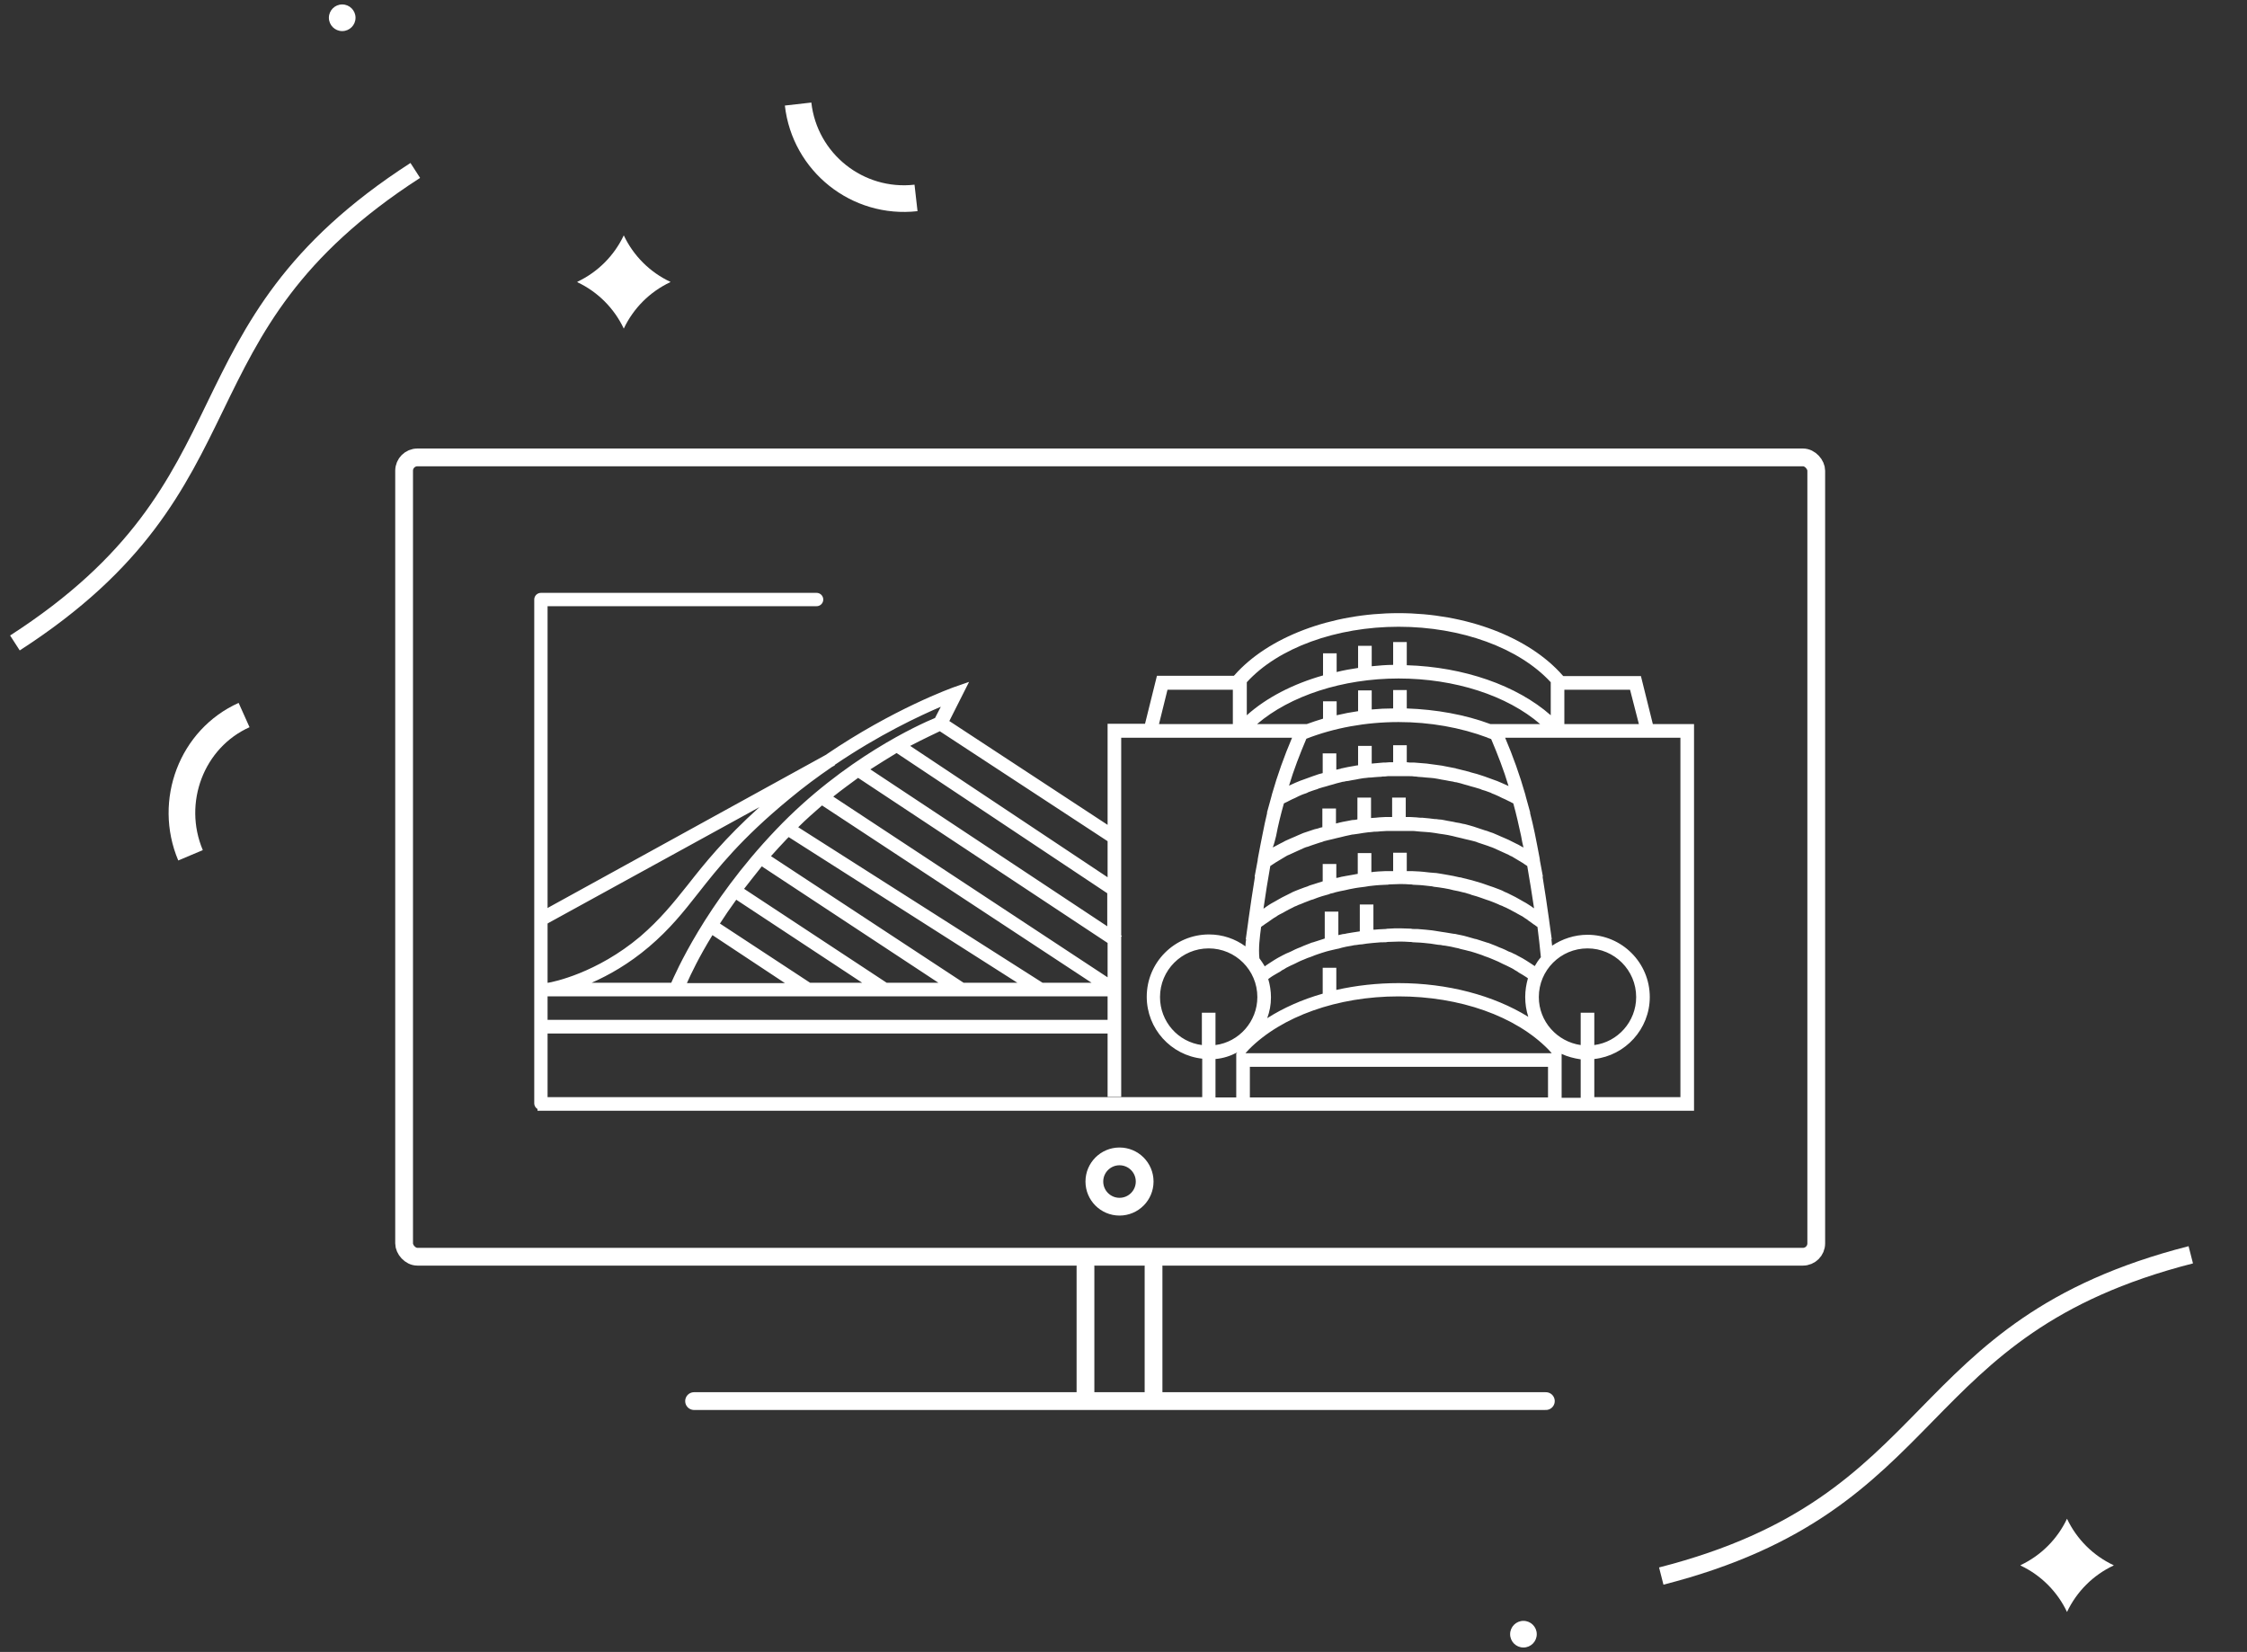 <?xml version="1.0" encoding="UTF-8"?> <svg xmlns="http://www.w3.org/2000/svg" width="506" height="372" viewBox="0 0 506 372" fill="none"><rect x="0" y="0" width="506" height="372" fill="#333333" stroke="none"/><rect x="91" y="103" width="318" height="180" rx="3" stroke="white" stroke-width="4"></rect><path d="M348.111 315.509H156.297" stroke="white" stroke-width="4" stroke-miterlimit="10" stroke-linecap="round" stroke-linejoin="round"></path><path d="M259.765 315.12V285.229" stroke="white" stroke-width="4" stroke-miterlimit="10" stroke-linecap="round" stroke-linejoin="round"></path><path d="M244.437 315.121V285.23" stroke="white" stroke-width="4" stroke-miterlimit="10" stroke-linecap="round" stroke-linejoin="round"></path><circle cx="252.102" cy="266.069" r="5.664" stroke="white" stroke-width="4"></circle><path d="M359.02 247.137V238.476C365.995 237.71 371.513 231.732 371.513 224.527C371.513 216.786 365.228 210.501 357.487 210.501C354.575 210.501 351.815 211.421 349.516 212.954C349.439 212.494 349.439 211.958 349.363 211.498H349.439L348.903 207.665L348.826 207.052C348.366 203.833 347.907 200.614 347.37 197.395H347.447L346.757 193.716C346.757 193.639 346.757 193.639 346.757 193.563L346.68 193.103C346.297 191.187 345.99 189.347 345.607 187.585C345.301 186.052 344.917 184.519 344.534 182.986L344.611 183.063L343.614 179.46L343.461 178.847C342.235 174.555 340.702 170.263 338.939 166.124H378.411V247.386H381.477V163.058H372.203L369.52 152.251H352.045L351.892 152.098C344.304 143.437 330.125 138.072 314.949 138.072C299.774 138.072 285.595 143.437 278.007 152.022L277.854 152.175H260.532L257.849 162.982H249.418V185.745L213.779 162.369L218.224 153.554L214.699 154.781C214.545 154.857 201.286 159.533 185.88 170.033L121.116 205.673L122.572 208.355L171.011 181.76C163.117 188.888 158.748 194.329 154.839 199.311C151.544 203.45 148.631 207.052 144.186 210.884C134.375 219.162 124.488 221.155 123.415 221.308H121.039V224.374H249.418V229.662H121.039V232.728H249.418V246.984H252.484V210.961L252.638 210.731L252.484 210.655V166.124H290.96C289.197 170.263 287.664 174.555 286.438 178.847L286.284 179.46L285.288 183.063L285.365 182.986C284.982 184.519 284.675 186.052 284.368 187.585C283.985 189.347 283.679 191.187 283.295 193.103L283.219 193.563C283.219 193.639 283.219 193.639 283.219 193.716L282.529 197.395H282.606C282.069 200.614 281.609 203.833 281.149 207.052L281.073 207.665L280.536 211.498H280.613C280.536 212.034 280.459 212.571 280.459 213.107C278.16 211.421 275.324 210.425 272.259 210.425C264.517 210.425 258.233 216.709 258.233 224.451C258.233 231.655 263.674 237.633 270.726 238.4V247.061H121.039V250.126H381.477V247.061H359.02V247.137ZM249.418 197.548L204.965 167.964C208.184 166.277 210.56 165.204 211.633 164.668L249.418 189.424V197.548ZM146.178 213.184C150.854 209.198 153.843 205.443 157.215 201.151C161.737 195.402 166.872 188.888 177.756 179.92C180.975 177.238 184.194 174.862 187.336 172.716L188.026 172.332L187.95 172.256C197.99 165.434 207.034 161.219 211.863 159.149L210.56 161.679C207.187 163.058 190.096 170.723 174.767 186.818C158.671 203.68 151.927 219.622 151.16 221.308H133.226C137.058 219.622 141.58 217.093 146.178 213.184ZM160.434 210.578L176.76 221.385H154.686C155.529 219.469 157.369 215.56 160.434 210.578ZM162.12 207.972C163.194 206.286 164.42 204.523 165.799 202.607L194.158 221.308H182.431L162.12 207.972ZM167.562 200.154C168.789 198.545 170.168 196.859 171.548 195.096L211.326 221.308H199.676L167.562 200.154ZM173.617 192.796C174.767 191.493 175.916 190.267 177.143 188.964C177.296 188.811 177.449 188.658 177.603 188.504L229.108 221.308H216.998L173.617 192.796ZM179.749 186.282C181.512 184.519 183.351 182.909 185.114 181.376L245.816 221.308H234.779L179.749 186.282ZM187.643 179.384C189.559 177.851 191.475 176.471 193.238 175.168L249.418 212.341V220.082L187.643 179.384ZM195.997 173.252C198.143 171.872 200.136 170.646 201.899 169.573L249.342 201.151V208.585L195.997 173.252ZM285.595 220.465C285.748 220.312 285.978 220.235 286.131 220.082C286.361 219.929 286.668 219.699 286.974 219.545C287.281 219.392 287.587 219.162 287.894 219.009C288.201 218.855 288.431 218.702 288.737 218.472C289.044 218.319 289.35 218.166 289.657 217.936C289.963 217.782 290.27 217.629 290.577 217.476C290.883 217.323 291.266 217.169 291.573 217.016C291.88 216.863 292.186 216.709 292.493 216.556C292.799 216.403 293.182 216.25 293.566 216.096C293.872 215.943 294.179 215.866 294.485 215.713C294.869 215.56 295.252 215.483 295.558 215.33C295.865 215.177 296.172 215.1 296.555 214.947C296.938 214.793 297.321 214.717 297.704 214.563C298.011 214.487 298.394 214.333 298.701 214.257C299.084 214.18 299.467 214.027 299.927 213.95C300.234 213.874 300.617 213.797 300.924 213.72C301.307 213.644 301.767 213.567 302.15 213.414C302.456 213.337 302.84 213.26 303.146 213.184C303.606 213.107 303.989 213.031 304.449 212.954C304.756 212.877 305.139 212.801 305.446 212.801C305.905 212.724 306.365 212.647 306.749 212.647C307.055 212.571 307.438 212.571 307.745 212.494C308.205 212.417 308.665 212.417 309.201 212.341C309.508 212.341 309.814 212.264 310.121 212.264C310.657 212.187 311.194 212.187 311.73 212.187C311.96 212.187 312.267 212.187 312.497 212.111C313.34 212.111 314.106 212.034 314.949 212.034C315.793 212.034 316.559 212.034 317.402 212.111C317.632 212.111 317.939 212.111 318.169 212.187C318.705 212.187 319.242 212.264 319.778 212.264C320.085 212.264 320.391 212.341 320.698 212.341C321.158 212.417 321.618 212.417 322.154 212.494C322.461 212.571 322.844 212.571 323.15 212.647C323.61 212.724 324.07 212.801 324.453 212.801C324.76 212.877 325.143 212.954 325.45 212.954C325.91 213.031 326.293 213.107 326.753 213.184C327.059 213.26 327.443 213.337 327.749 213.414C328.132 213.49 328.592 213.567 328.975 213.72C329.282 213.797 329.665 213.874 329.972 213.95C330.355 214.027 330.738 214.18 331.198 214.257C331.505 214.333 331.888 214.487 332.194 214.563C332.578 214.717 332.961 214.793 333.344 214.947C333.651 215.023 333.957 215.177 334.341 215.33C334.724 215.483 335.107 215.56 335.414 215.713C335.72 215.866 336.027 215.943 336.333 216.096C336.716 216.25 337.023 216.403 337.406 216.556C337.713 216.709 338.019 216.863 338.326 217.016C338.633 217.169 339.016 217.323 339.322 217.476C339.629 217.629 339.936 217.782 340.242 217.936C340.549 218.089 340.855 218.242 341.162 218.472C341.468 218.626 341.698 218.779 342.005 219.009C342.312 219.162 342.618 219.392 342.925 219.545C343.231 219.699 343.461 219.929 343.768 220.082C343.844 220.158 343.998 220.235 344.074 220.312C343.691 221.615 343.461 223.071 343.461 224.527C343.461 226.06 343.691 227.516 344.151 228.973C336.333 224.144 325.986 221.385 314.949 221.385C310.121 221.385 305.369 221.921 300.924 222.918V217.936H297.858V223.761C293.259 225.064 288.967 226.98 285.365 229.279C285.901 227.823 286.208 226.29 286.208 224.604C286.208 223.148 285.978 221.768 285.595 220.465ZM351.356 237.174C351.432 237.174 351.356 237.097 351.356 237.174V237.174ZM314.949 224.374C328.745 224.374 341.315 228.819 348.673 236.33L349.439 237.174H280.459L281.226 236.33C288.584 228.896 301.153 224.374 314.949 224.374ZM348.596 240.239V247.137H281.456V240.239H348.596ZM351.662 240.239V239.473V237.327C352.965 237.94 354.421 238.323 355.954 238.553V247.214H351.662V240.239ZM357.487 213.567C363.542 213.567 368.447 218.472 368.447 224.527C368.447 230.046 364.308 234.644 359.02 235.334V228.053H355.954V235.334C350.666 234.568 346.527 230.046 346.527 224.527C346.527 218.472 351.432 213.567 357.487 213.567ZM316.789 159.533V155.394H313.723V159.533C312.114 159.533 310.504 159.609 308.895 159.763V155.471H305.829V160.146C304.219 160.376 302.61 160.682 301 161.066V157.923H297.934V161.832C296.708 162.215 295.482 162.598 294.255 163.058H283.065C290.5 156.697 302.303 152.788 314.949 152.788C327.596 152.788 339.399 156.62 346.834 163.058H335.643C329.895 160.912 323.38 159.763 316.789 159.533ZM369.06 163.058H352.275V155.317H367.068L369.06 163.058ZM314.949 141.138C329.052 141.138 342.082 145.89 349.21 153.631V161.066C341.545 154.321 329.589 150.182 316.789 149.799V144.587H313.723V149.722C312.114 149.722 310.504 149.876 308.895 150.029V145.43H305.829V150.412C304.219 150.642 302.533 150.949 301 151.332V147.116H297.934V152.098C291.19 154.014 285.211 157.08 280.766 161.066V153.631C287.817 145.89 300.924 141.138 314.949 141.138ZM262.908 155.317H277.624V163.058H260.992L262.908 155.317ZM294.179 166.354C300.464 163.901 307.592 162.598 314.949 162.598C322.001 162.598 328.899 163.825 335.03 166.124V166.201H335.184C335.414 166.277 335.567 166.354 335.797 166.431C337.253 169.88 338.633 173.405 339.706 177.008C339.629 177.008 339.552 176.931 339.552 176.931C338.786 176.548 337.943 176.241 337.1 175.858C337.023 175.858 336.946 175.781 336.87 175.781C336.027 175.475 335.184 175.168 334.341 174.862C334.187 174.785 334.034 174.785 333.881 174.708C333.038 174.402 332.194 174.172 331.275 173.942C331.121 173.865 330.968 173.865 330.815 173.789C329.895 173.559 328.975 173.329 328.056 173.099C327.979 173.099 327.902 173.099 327.826 173.022C326.906 172.869 325.986 172.639 325.067 172.486C324.913 172.486 324.837 172.409 324.683 172.409C323.764 172.256 322.844 172.179 321.847 172.026C321.694 172.026 321.464 171.949 321.311 171.949C320.391 171.872 319.395 171.796 318.475 171.719C318.322 171.719 318.169 171.719 318.015 171.719C317.632 171.719 317.172 171.719 316.789 171.643V167.81H313.723V171.643C313.11 171.643 312.574 171.643 311.96 171.719C311.807 171.719 311.654 171.719 311.5 171.719C310.657 171.796 309.738 171.872 308.895 171.949V167.964H305.829V172.332C305.676 172.332 305.446 172.409 305.292 172.409C305.139 172.409 305.062 172.486 304.909 172.486C303.989 172.639 303.07 172.792 302.15 173.022C302.073 173.022 301.997 173.022 301.92 173.099C301.613 173.175 301.307 173.252 300.924 173.329V169.65H297.858V174.095C297.245 174.248 296.631 174.402 296.095 174.632C295.942 174.708 295.788 174.708 295.635 174.785C294.792 175.092 293.949 175.398 293.106 175.705C293.029 175.705 292.953 175.781 292.876 175.781C292.033 176.088 291.266 176.471 290.423 176.854C290.347 176.854 290.27 176.931 290.27 176.931C291.343 173.329 292.723 169.803 294.179 166.354ZM287.357 188.274C287.817 185.822 288.431 183.369 289.12 180.917C289.274 180.84 289.427 180.763 289.58 180.687C289.81 180.61 290.04 180.457 290.193 180.38C290.423 180.227 290.73 180.15 290.96 179.997C291.19 179.92 291.42 179.767 291.65 179.69C291.88 179.537 292.186 179.46 292.416 179.307C292.646 179.23 292.876 179.077 293.106 179C293.336 178.924 293.642 178.77 293.949 178.694C294.179 178.617 294.409 178.541 294.639 178.387C294.945 178.311 295.175 178.157 295.482 178.081C295.712 178.004 295.942 177.927 296.172 177.851C296.478 177.774 296.708 177.697 297.015 177.544C297.245 177.468 297.475 177.391 297.781 177.314C298.088 177.238 298.318 177.161 298.624 177.084C298.854 177.008 299.161 176.931 299.391 176.854C299.697 176.778 300.004 176.701 300.234 176.624C300.464 176.548 300.77 176.471 301 176.394C301.307 176.318 301.613 176.241 301.92 176.165C302.15 176.088 302.456 176.011 302.686 176.011C302.993 175.935 303.3 175.858 303.606 175.858C303.836 175.781 304.143 175.781 304.373 175.705C304.679 175.628 304.986 175.628 305.292 175.551C305.522 175.475 305.829 175.475 306.059 175.398C306.365 175.321 306.672 175.321 306.978 175.245C307.208 175.245 307.515 175.168 307.745 175.168C308.051 175.092 308.435 175.092 308.741 175.092C308.971 175.092 309.278 175.015 309.508 175.015C309.891 175.015 310.198 174.938 310.581 174.938C310.811 174.938 311.041 174.938 311.347 174.862C311.73 174.862 312.114 174.862 312.497 174.785C312.727 174.785 312.88 174.785 313.11 174.785C313.723 174.785 314.336 174.785 314.949 174.785C315.563 174.785 316.176 174.785 316.789 174.785C317.019 174.785 317.172 174.785 317.402 174.785C317.785 174.785 318.169 174.785 318.552 174.862C318.782 174.862 319.012 174.862 319.318 174.938C319.701 174.938 320.008 175.015 320.391 175.015C320.621 175.015 320.928 175.092 321.158 175.092C321.464 175.092 321.847 175.168 322.154 175.168C322.384 175.168 322.691 175.245 322.92 175.245C323.227 175.321 323.534 175.321 323.84 175.398C324.07 175.475 324.377 175.475 324.607 175.551C324.913 175.628 325.22 175.628 325.526 175.705C325.756 175.781 326.063 175.781 326.293 175.858C326.599 175.935 326.906 175.935 327.213 176.011C327.443 176.088 327.749 176.165 327.979 176.165C328.286 176.241 328.592 176.318 328.899 176.394C329.129 176.471 329.435 176.548 329.665 176.624C329.972 176.701 330.278 176.778 330.508 176.854C330.738 176.931 331.045 177.008 331.275 177.084C331.581 177.161 331.811 177.238 332.118 177.314C332.348 177.391 332.654 177.468 332.884 177.544C333.191 177.621 333.421 177.697 333.727 177.851C333.957 177.927 334.187 178.004 334.494 178.081C334.8 178.157 335.03 178.311 335.337 178.387C335.567 178.464 335.797 178.541 336.027 178.694C336.333 178.77 336.563 178.924 336.793 179C337.023 179.077 337.253 179.23 337.483 179.307C337.713 179.46 338.019 179.537 338.249 179.69C338.479 179.767 338.709 179.92 338.939 179.997C339.169 180.15 339.476 180.227 339.706 180.38C339.936 180.457 340.165 180.61 340.319 180.687C340.472 180.763 340.625 180.84 340.779 180.917C341.468 183.369 342.005 185.822 342.541 188.274C342.695 189.117 342.848 190.037 343.078 190.88C343.078 190.88 343.001 190.88 343.001 190.804C342.848 190.727 342.695 190.65 342.541 190.574C342.158 190.344 341.775 190.114 341.392 189.961C341.162 189.884 341.009 189.731 340.779 189.654C340.395 189.501 340.089 189.271 339.706 189.117C339.476 189.041 339.246 188.888 339.016 188.811C338.633 188.658 338.326 188.504 337.943 188.351C337.713 188.274 337.483 188.121 337.253 188.044C336.87 187.891 336.563 187.738 336.18 187.585C335.95 187.508 335.72 187.431 335.49 187.355C335.107 187.201 334.724 187.048 334.341 186.971C334.111 186.895 333.881 186.818 333.651 186.741C333.191 186.588 332.731 186.435 332.271 186.282C332.118 186.205 331.965 186.205 331.811 186.128C331.198 185.975 330.585 185.745 329.895 185.592C329.742 185.592 329.589 185.515 329.435 185.515C328.899 185.362 328.439 185.285 327.902 185.209C327.672 185.132 327.443 185.132 327.213 185.055C326.829 184.979 326.369 184.902 325.91 184.825C325.68 184.749 325.373 184.749 325.143 184.672C324.76 184.595 324.3 184.519 323.917 184.519C323.61 184.442 323.38 184.442 323.074 184.442C322.691 184.366 322.231 184.366 321.847 184.289C321.541 184.289 321.311 184.212 321.004 184.212C320.545 184.136 320.161 184.136 319.701 184.136C319.472 184.136 319.165 184.059 318.935 184.059C318.475 184.059 318.015 183.982 317.555 183.982C317.325 183.982 317.096 183.982 316.866 183.982C316.789 183.982 316.636 183.982 316.559 183.982V179.614H313.493V183.982C313.187 183.982 312.957 183.982 312.65 183.982C312.42 183.982 312.19 183.982 311.96 183.982C311.5 183.982 311.041 184.059 310.581 184.059C310.351 184.059 310.044 184.136 309.814 184.136C309.431 184.136 309.048 184.212 308.741 184.212V179.614H305.675V184.519C305.292 184.595 304.909 184.672 304.449 184.672C304.219 184.749 303.913 184.749 303.683 184.825C303.223 184.902 302.84 184.979 302.456 185.055C302.227 185.132 301.997 185.132 301.767 185.209C301.46 185.285 301.153 185.362 300.847 185.439V182.066H297.781V186.282C297.628 186.282 297.551 186.358 297.398 186.358C296.938 186.512 296.478 186.665 296.018 186.741C295.788 186.818 295.558 186.895 295.328 186.971C294.945 187.125 294.562 187.201 294.179 187.355C293.949 187.431 293.719 187.508 293.489 187.585C293.106 187.738 292.799 187.891 292.416 188.044C292.186 188.121 291.956 188.274 291.726 188.351C291.343 188.504 291.036 188.658 290.653 188.811C290.423 188.888 290.193 189.041 289.963 189.117C289.58 189.271 289.274 189.424 288.89 189.654C288.66 189.731 288.507 189.884 288.277 189.961C287.894 190.19 287.511 190.344 287.128 190.574C286.974 190.65 286.821 190.727 286.668 190.804C286.668 190.804 286.591 190.804 286.591 190.88C286.974 189.961 287.128 189.117 287.357 188.274ZM286.055 195.019C286.208 194.942 286.361 194.789 286.514 194.713C286.744 194.559 286.974 194.406 287.204 194.253C287.434 194.099 287.741 193.946 287.971 193.793C288.201 193.639 288.507 193.486 288.737 193.333C288.967 193.18 289.274 193.026 289.504 192.873C289.733 192.72 290.04 192.566 290.27 192.49C290.577 192.337 290.806 192.26 291.113 192.107C291.42 191.953 291.65 191.877 291.956 191.723C292.263 191.57 292.493 191.493 292.799 191.34C293.106 191.187 293.336 191.11 293.642 190.957C293.949 190.804 294.255 190.727 294.562 190.65C294.869 190.574 295.099 190.42 295.405 190.344C295.712 190.267 296.018 190.114 296.325 190.037C296.631 189.961 296.938 189.807 297.245 189.731C297.551 189.654 297.858 189.577 298.164 189.424C298.471 189.347 298.777 189.271 299.084 189.194C299.391 189.117 299.697 189.041 300.08 188.964C300.387 188.888 300.694 188.811 301 188.734C301.307 188.658 301.69 188.581 301.997 188.504C302.303 188.428 302.61 188.351 302.916 188.274C303.3 188.198 303.606 188.121 303.989 188.044C304.296 187.968 304.602 187.891 304.909 187.891C305.292 187.815 305.599 187.815 305.982 187.738C306.289 187.661 306.595 187.661 306.902 187.585C307.285 187.508 307.668 187.508 308.051 187.431C308.358 187.431 308.665 187.355 308.895 187.355C309.278 187.278 309.661 187.278 310.121 187.278C310.427 187.278 310.657 187.201 310.964 187.201C311.424 187.201 311.884 187.125 312.267 187.125C312.497 187.125 312.727 187.125 312.957 187.125C313.647 187.125 314.336 187.125 315.026 187.125C315.716 187.125 316.406 187.125 317.096 187.125C317.325 187.125 317.555 187.125 317.785 187.125C318.245 187.125 318.705 187.125 319.088 187.201C319.395 187.201 319.625 187.278 319.931 187.278C320.315 187.278 320.698 187.355 321.081 187.355C321.388 187.355 321.694 187.431 322.001 187.431C322.384 187.508 322.767 187.508 323.15 187.585C323.457 187.661 323.764 187.661 324.07 187.738C324.453 187.815 324.76 187.815 325.143 187.891C325.45 187.968 325.756 187.968 326.063 188.044C326.446 188.121 326.753 188.198 327.136 188.274C327.443 188.351 327.749 188.428 328.056 188.504C328.362 188.581 328.745 188.658 329.052 188.734C329.359 188.811 329.665 188.888 329.972 188.964C330.278 189.041 330.585 189.117 330.968 189.194C331.275 189.271 331.581 189.347 331.888 189.424C332.194 189.501 332.501 189.577 332.808 189.731C333.114 189.807 333.421 189.961 333.727 190.037C334.034 190.114 334.341 190.267 334.647 190.344C334.954 190.42 335.26 190.574 335.49 190.65C335.797 190.727 336.103 190.88 336.333 190.957C336.64 191.11 336.87 191.187 337.176 191.34C337.483 191.493 337.713 191.57 338.019 191.723C338.326 191.877 338.556 191.953 338.863 192.107C339.169 192.26 339.399 192.337 339.706 192.49C339.936 192.643 340.242 192.796 340.472 192.873C340.702 193.026 341.009 193.18 341.239 193.333C341.468 193.486 341.775 193.639 342.005 193.793C342.235 193.946 342.541 194.099 342.771 194.253C343.001 194.406 343.231 194.559 343.461 194.713C343.615 194.789 343.768 194.942 343.921 195.019C344.458 198.162 344.994 201.381 345.454 204.523C345.377 204.523 345.377 204.446 345.301 204.446C345.147 204.293 344.917 204.216 344.764 204.063C344.381 203.833 344.074 203.603 343.691 203.373C343.461 203.22 343.231 203.143 343.001 202.99C342.618 202.76 342.312 202.607 341.928 202.377C341.698 202.224 341.468 202.147 341.239 201.994C340.855 201.84 340.549 201.61 340.165 201.457C339.936 201.304 339.629 201.227 339.399 201.074C339.016 200.921 338.633 200.767 338.249 200.537C338.019 200.461 337.713 200.308 337.483 200.231C337.1 200.078 336.64 199.924 336.257 199.771C336.027 199.694 335.797 199.618 335.567 199.541C335.03 199.388 334.57 199.158 334.034 199.005C333.881 198.928 333.727 198.928 333.574 198.851C332.884 198.621 332.194 198.468 331.505 198.238C331.275 198.161 331.121 198.162 330.892 198.085C330.355 197.932 329.895 197.855 329.359 197.702C329.129 197.625 328.822 197.548 328.592 197.548C328.132 197.472 327.672 197.318 327.213 197.242C326.906 197.165 326.599 197.165 326.369 197.088C325.91 197.012 325.526 196.935 325.067 196.859C324.76 196.782 324.453 196.782 324.147 196.705C323.687 196.629 323.227 196.552 322.844 196.552C322.537 196.552 322.231 196.475 321.924 196.475C321.464 196.399 321.004 196.399 320.545 196.322C320.238 196.322 319.931 196.245 319.625 196.245C319.088 196.245 318.628 196.169 318.092 196.169C317.862 196.169 317.555 196.169 317.325 196.169C317.172 196.169 317.019 196.169 316.789 196.169V192.03H313.723V196.169C313.34 196.169 313.033 196.169 312.65 196.169C312.42 196.169 312.114 196.169 311.884 196.169C311.347 196.169 310.887 196.245 310.351 196.245C310.044 196.245 309.738 196.322 309.431 196.322C309.201 196.322 309.048 196.399 308.818 196.399V192.107H305.752V196.782C305.446 196.859 305.139 196.859 304.909 196.935C304.449 197.012 304.066 197.088 303.606 197.165C303.3 197.242 302.993 197.242 302.763 197.318C302.303 197.395 301.843 197.472 301.383 197.625C301.23 197.625 301.077 197.702 300.924 197.702V194.559H297.858V198.468C297.398 198.621 296.861 198.775 296.402 198.928C296.248 199.005 296.095 199.005 295.942 199.081C295.405 199.235 294.869 199.388 294.409 199.618C294.179 199.694 293.949 199.771 293.719 199.848C293.336 200.001 292.876 200.154 292.493 200.308C292.263 200.384 291.956 200.537 291.726 200.614C291.343 200.767 290.96 200.921 290.577 201.151C290.347 201.304 290.04 201.381 289.81 201.534C289.427 201.687 289.12 201.917 288.737 202.07C288.507 202.224 288.277 202.3 288.047 202.454C287.664 202.684 287.357 202.837 286.974 203.067C286.744 203.22 286.514 203.297 286.284 203.45C285.901 203.68 285.518 203.91 285.211 204.14C285.058 204.293 284.828 204.37 284.675 204.523C284.598 204.523 284.598 204.6 284.522 204.6C284.982 201.304 285.518 198.085 286.055 195.019ZM283.985 208.738C284.138 208.585 284.292 208.508 284.522 208.355C284.752 208.202 284.982 207.972 285.288 207.819C285.518 207.665 285.825 207.435 286.055 207.282C286.284 207.129 286.591 206.899 286.821 206.746C287.128 206.592 287.357 206.439 287.664 206.209C287.894 206.056 288.201 205.903 288.507 205.749C288.814 205.596 289.12 205.443 289.35 205.289C289.657 205.136 289.887 204.983 290.193 204.83C290.5 204.676 290.806 204.523 291.113 204.37C291.42 204.216 291.65 204.063 291.956 203.986C292.263 203.833 292.569 203.68 292.876 203.603C293.182 203.45 293.489 203.373 293.796 203.22C294.102 203.067 294.485 202.99 294.792 202.837C295.099 202.684 295.405 202.607 295.712 202.53C296.018 202.377 296.402 202.3 296.708 202.147C297.015 202.07 297.321 201.917 297.628 201.84C298.011 201.764 298.318 201.611 298.701 201.534C299.007 201.457 299.314 201.381 299.621 201.227C300.004 201.151 300.387 201.074 300.77 200.921C301.077 200.844 301.383 200.767 301.767 200.691C302.15 200.614 302.533 200.537 302.916 200.461C303.223 200.384 303.529 200.308 303.913 200.231C304.296 200.154 304.679 200.078 305.139 200.001C305.446 199.924 305.752 199.924 306.135 199.848C306.519 199.771 306.978 199.771 307.362 199.694C307.668 199.618 307.975 199.618 308.281 199.541C308.741 199.464 309.201 199.464 309.661 199.388C309.968 199.388 310.274 199.311 310.581 199.311C311.117 199.311 311.577 199.235 312.114 199.235C312.344 199.235 312.574 199.235 312.88 199.158C313.647 199.158 314.413 199.081 315.179 199.081C315.946 199.081 316.712 199.081 317.479 199.158C317.709 199.158 317.939 199.158 318.245 199.235C318.782 199.235 319.242 199.311 319.778 199.311C320.085 199.311 320.391 199.388 320.621 199.388C321.081 199.464 321.541 199.464 322.001 199.541C322.307 199.541 322.614 199.618 322.92 199.694C323.38 199.771 323.764 199.771 324.147 199.848C324.453 199.924 324.76 199.924 325.143 200.001C325.526 200.078 325.91 200.154 326.369 200.231C326.676 200.308 326.983 200.384 327.289 200.461C327.672 200.537 328.056 200.614 328.439 200.691C328.745 200.767 329.052 200.844 329.359 200.921C329.742 200.997 330.125 201.074 330.508 201.227C330.815 201.304 331.121 201.381 331.428 201.534C331.811 201.611 332.118 201.764 332.501 201.84C332.808 201.917 333.114 202.07 333.421 202.147C333.804 202.3 334.111 202.377 334.494 202.53C334.8 202.607 335.107 202.76 335.414 202.837C335.72 202.99 336.103 203.067 336.41 203.22C336.716 203.373 337.023 203.45 337.33 203.603C337.636 203.757 337.943 203.91 338.249 203.986C338.556 204.14 338.863 204.293 339.092 204.37C339.399 204.523 339.706 204.676 340.012 204.83C340.319 204.983 340.549 205.136 340.855 205.289C341.162 205.443 341.468 205.596 341.698 205.749C342.005 205.903 342.235 206.056 342.541 206.209C342.848 206.362 343.078 206.516 343.385 206.746C343.615 206.899 343.921 207.052 344.151 207.282C344.381 207.435 344.688 207.665 344.917 207.819C345.147 207.972 345.377 208.202 345.684 208.355C345.837 208.508 345.99 208.585 346.22 208.738C346.527 211.038 346.757 213.26 346.987 215.56C346.45 216.173 345.99 216.863 345.607 217.553C345.531 217.476 345.454 217.476 345.377 217.399C345.147 217.246 344.917 217.093 344.688 216.939C344.304 216.709 343.998 216.48 343.614 216.25C343.385 216.096 343.078 215.943 342.848 215.79C342.465 215.56 342.082 215.406 341.698 215.177C341.468 215.023 341.162 214.87 340.932 214.793C340.549 214.563 340.165 214.41 339.706 214.257C339.476 214.104 339.169 214.027 338.939 213.874C338.479 213.644 338.019 213.49 337.636 213.337C337.406 213.26 337.176 213.107 336.946 213.031C336.333 212.801 335.797 212.571 335.184 212.341C335.107 212.341 334.954 212.264 334.877 212.264C334.187 212.034 333.421 211.804 332.731 211.574C332.501 211.498 332.271 211.421 332.118 211.421C331.581 211.268 331.045 211.114 330.508 210.961C330.202 210.884 329.972 210.808 329.665 210.731C329.205 210.655 328.745 210.501 328.209 210.425C327.902 210.348 327.596 210.271 327.289 210.271C326.829 210.195 326.369 210.118 325.91 210.041C325.603 209.965 325.296 209.965 324.913 209.888C324.453 209.811 323.994 209.735 323.457 209.658C323.15 209.582 322.844 209.582 322.461 209.505C322.001 209.428 321.464 209.428 321.004 209.352C320.698 209.352 320.391 209.275 320.085 209.275C319.548 209.198 319.012 209.198 318.475 209.198C318.245 209.198 317.939 209.198 317.709 209.122C316.866 209.122 316.099 209.045 315.256 209.045C314.413 209.045 313.647 209.045 312.803 209.122C312.574 209.122 312.267 209.122 312.037 209.198C311.5 209.198 310.964 209.275 310.427 209.275C310.121 209.275 309.814 209.352 309.508 209.352C309.431 209.352 309.354 209.352 309.278 209.352V203.68H306.212V209.735C306.059 209.735 305.829 209.811 305.675 209.811C305.369 209.888 305.062 209.888 304.679 209.965C304.219 210.041 303.759 210.118 303.3 210.195C302.993 210.271 302.686 210.348 302.38 210.348C302.073 210.425 301.69 210.501 301.383 210.578V205.289H298.318V211.344C298.164 211.421 298.011 211.421 297.858 211.498C297.091 211.728 296.402 211.957 295.712 212.187C295.635 212.187 295.482 212.264 295.405 212.264C294.792 212.494 294.179 212.724 293.642 212.954C293.412 213.031 293.182 213.184 292.953 213.26C292.493 213.414 292.033 213.644 291.65 213.797C291.42 213.95 291.113 214.027 290.883 214.18C290.5 214.333 290.117 214.563 289.657 214.717C289.427 214.87 289.12 214.947 288.89 215.1C288.507 215.33 288.124 215.483 287.741 215.713C287.511 215.866 287.204 216.02 286.974 216.173C286.591 216.403 286.284 216.633 285.901 216.863C285.671 217.016 285.441 217.169 285.211 217.323C285.058 217.399 284.982 217.476 284.828 217.629C284.445 217.016 284.062 216.403 283.602 215.79C283.372 213.49 283.679 211.114 283.985 208.738ZM261.222 224.527C261.222 218.472 266.127 213.567 272.182 213.567C278.237 213.567 283.142 218.472 283.142 224.527C283.142 230.046 279.003 234.644 273.715 235.334V228.053H270.649V235.334C265.284 234.644 261.222 230.046 261.222 224.527ZM273.715 238.476C275.478 238.323 277.087 237.787 278.543 237.02V237.174H278.39V239.473V240.239V247.137H273.715V238.476Z" fill="white"></path><path d="M121.807 248.441V135.007H183.889" stroke="white" stroke-width="3" stroke-miterlimit="10" stroke-linecap="round" stroke-linejoin="round"></path><path d="M493.34 282.564C428.799 299.07 438.638 338.403 374.097 354.91" stroke="white" stroke-width="4"></path><path fill-rule="evenodd" clip-rule="evenodd" d="M343.063 365C344.719 365 346.062 366.343 346.062 368C346.062 369.657 344.719 371 343.063 371C341.406 371 340.062 369.657 340.062 368C340.062 366.343 341.406 365 343.063 365Z" fill="white"></path><path fill-rule="evenodd" clip-rule="evenodd" d="M77.062 1.001C78.719 1.001 80.062 2.343 80.062 4.001C80.062 5.657 78.719 7.001 77.062 7.001C75.406 7.001 74.062 5.657 74.062 4.001C74.062 2.343 75.406 1.001 77.062 1.001Z" fill="white"></path><path d="M3.359 144.787C59.338 108.674 37.538 74.492 93.517 38.38" stroke="white" stroke-width="4"></path><path fill-rule="evenodd" clip-rule="evenodd" d="M455.068 352.424C459.623 350.265 463.31 346.57 465.466 342.006L465.469 342.003C467.638 346.597 471.359 350.31 475.956 352.464L475.99 352.5L475.956 352.533C471.359 354.689 467.638 358.401 465.469 362.997L465.466 362.994C463.31 358.428 459.623 354.734 455.068 352.573L454.994 352.5L455.068 352.424Z" fill="white"></path><path fill-rule="evenodd" clip-rule="evenodd" d="M130.068 63.425C134.623 61.264 138.31 57.571 140.466 53.006L140.469 53.002C142.638 57.597 146.359 61.31 150.956 63.464L150.99 63.499L150.956 63.533C146.359 65.688 142.638 69.401 140.469 73.996L140.466 73.993C138.31 69.428 134.623 65.733 130.068 63.573L129.994 63.499L130.068 63.425Z" fill="white"></path><path d="M179.723 23.431C181.218 36.601 193.107 46.066 206.277 44.569" stroke="white" stroke-width="6"></path><path d="M54.965 161.023C43.179 166.308 37.779 180.448 42.905 192.602" stroke="white" stroke-width="6"></path></svg> 